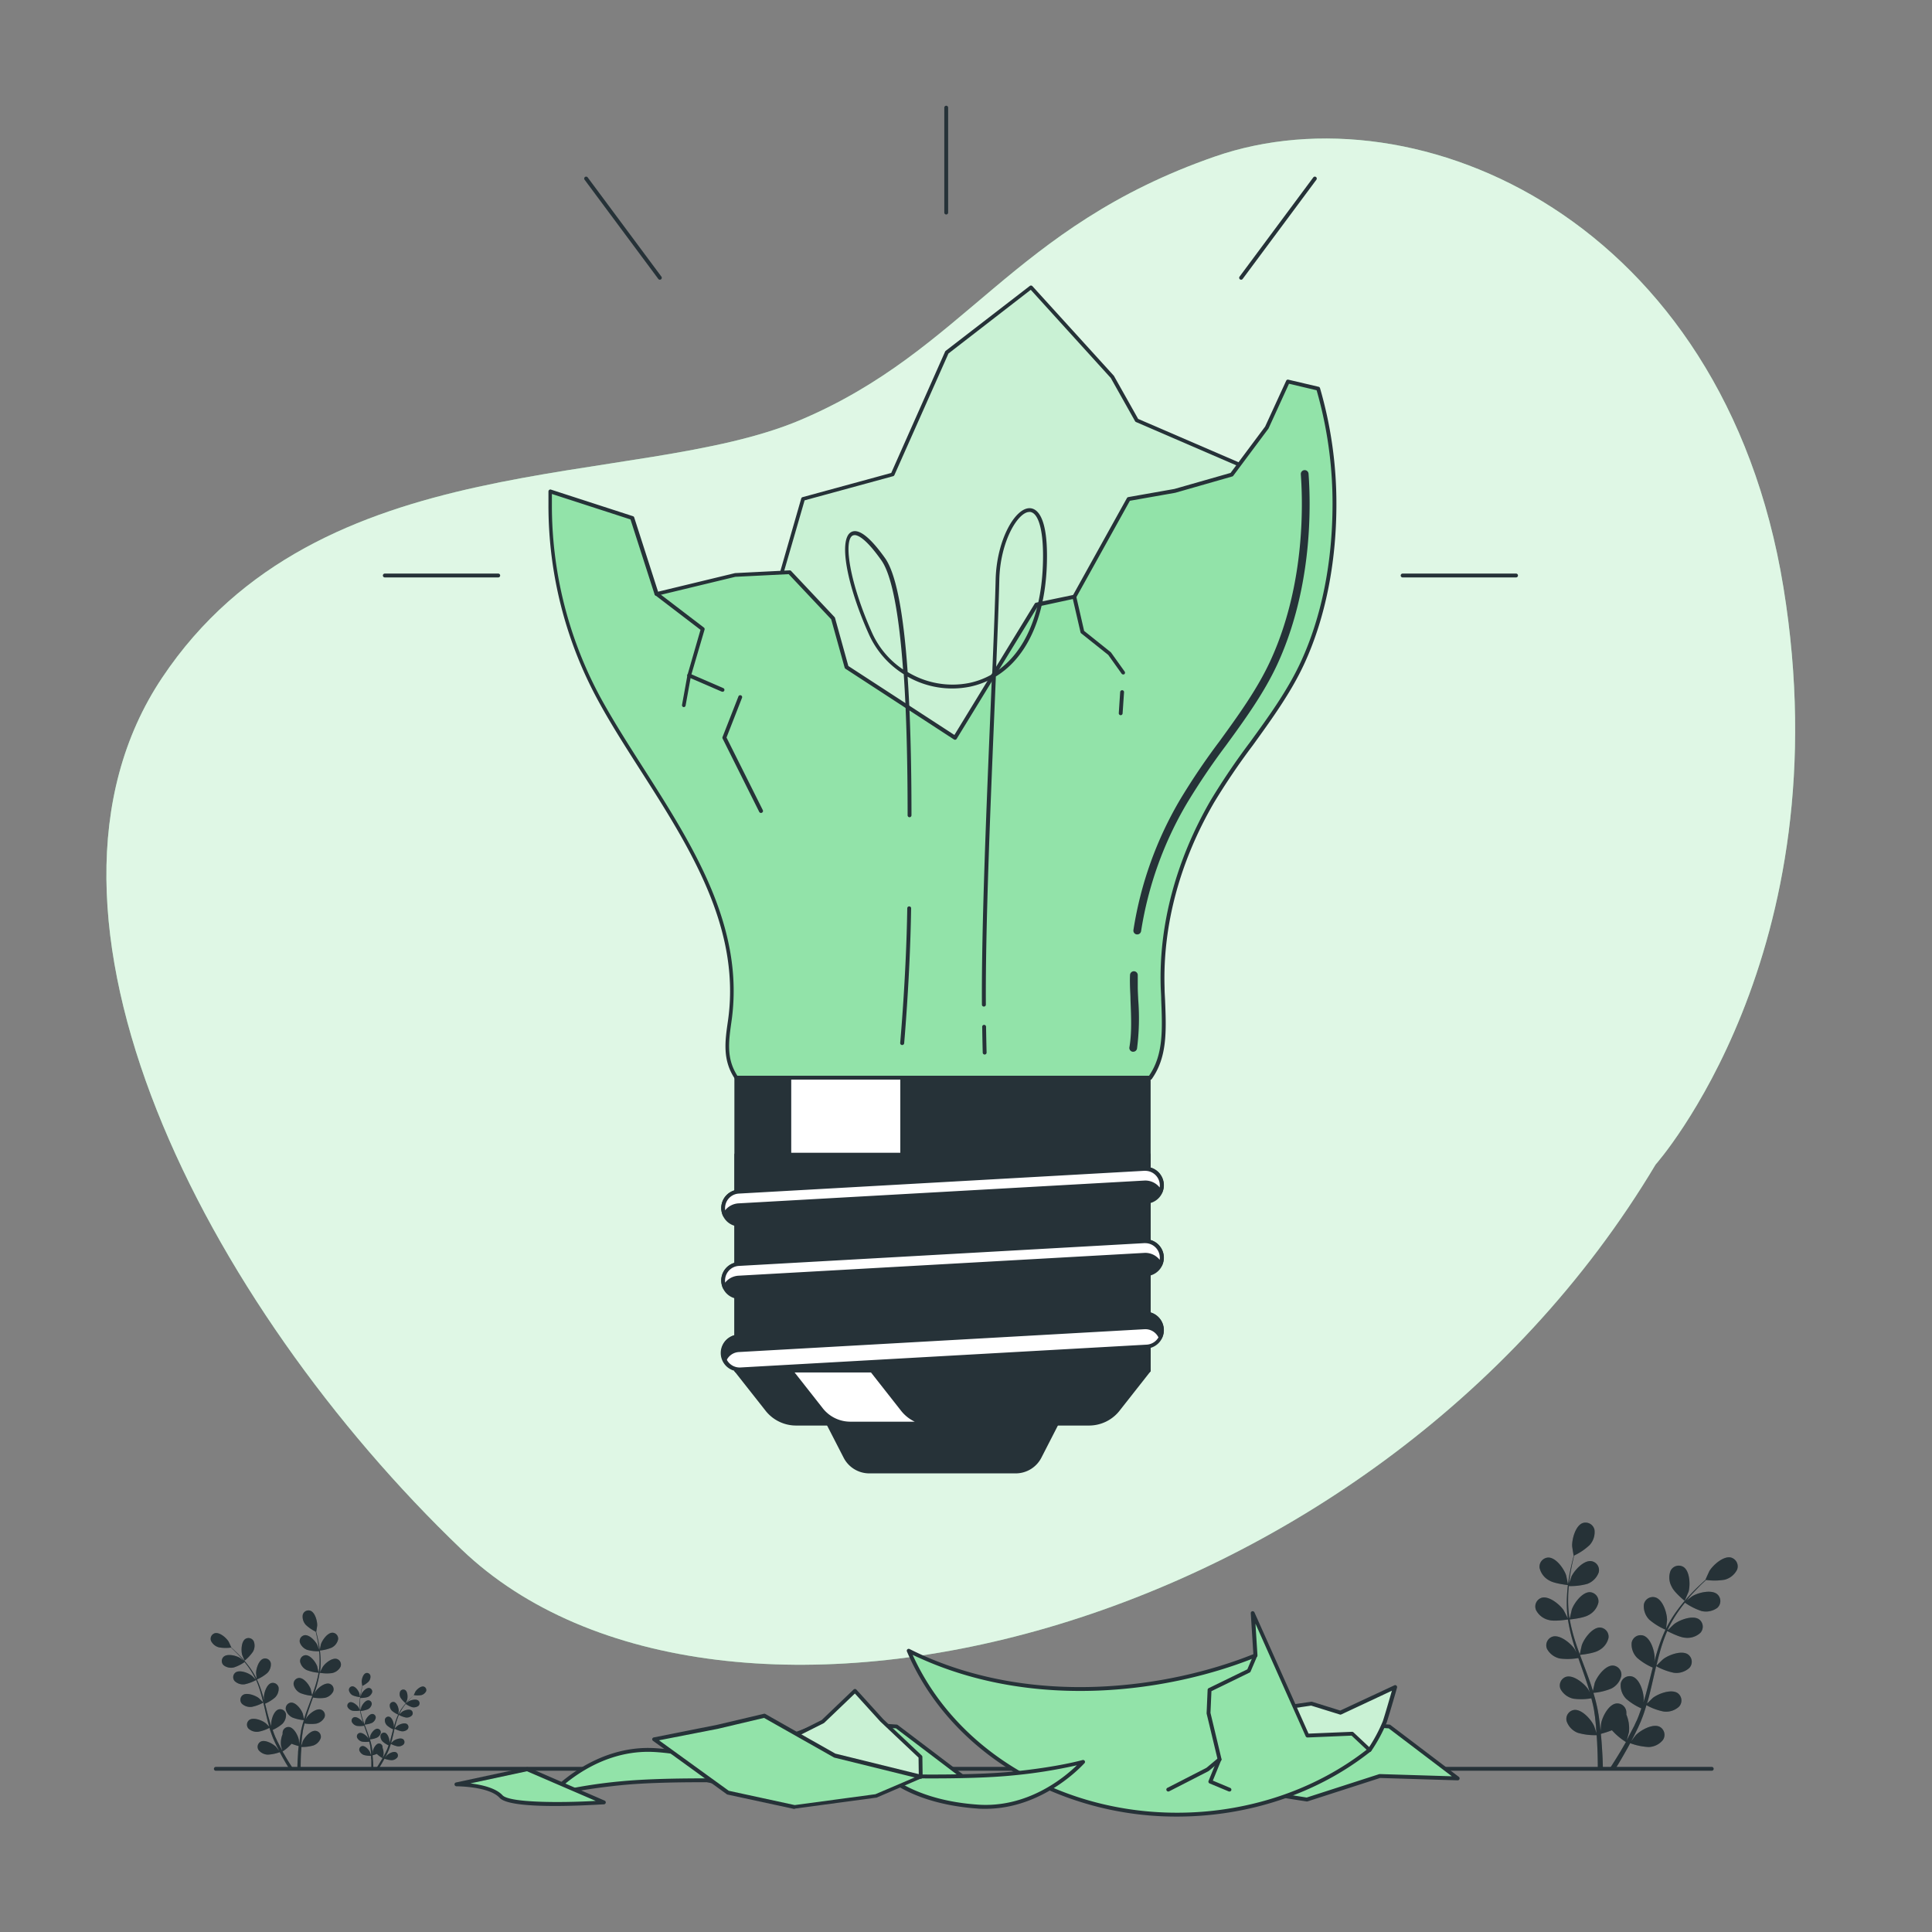 <svg xmlns="http://www.w3.org/2000/svg" viewBox="0 0 500 500"><rect x="0" y="0" width="500" height="500" fill="#808080" stroke="none"/><g id="freepik--background-simple--inject-162"><path d="M428.47,301.38S477,246.88,461.55,152,367,22.26,314.4,40.52s-64.37,50-107.29,68.19S82.7,114.39,41.94,175.42,53.21,337.57,119.46,401,354.82,424.68,428.47,301.38Z" style="fill:#92E3A9"></path><path d="M428.47,301.38S477,246.88,461.55,152,367,22.26,314.4,40.52s-64.37,50-107.29,68.19S82.7,114.39,41.94,175.42,53.21,337.57,119.46,401,354.82,424.68,428.47,301.38Z" style="fill:#fff;opacity:0.7"></path></g><g id="freepik--Lines--inject-162"><path d="M244.88,55.51a.5.5,0,0,1-.5-.5V27.86a.51.51,0,0,1,.5-.5.5.5,0,0,1,.5.5V55A.5.5,0,0,1,244.88,55.51Z" style="fill:#263238"></path><path d="M321.2,72.39a.5.5,0,0,1-.4-.8l19.08-25.68a.5.5,0,0,1,.8.6L321.6,72.19A.51.51,0,0,1,321.2,72.39Z" style="fill:#263238"></path><path d="M392.38,149.44H363a.5.5,0,0,1-.5-.5.5.5,0,0,1,.5-.5h29.35a.5.5,0,0,1,.5.5A.5.5,0,0,1,392.38,149.44Z" style="fill:#263238"></path><path d="M170.77,72.39a.51.51,0,0,1-.4-.2L151.29,46.51a.5.5,0,1,1,.8-.6l19.08,25.68a.5.5,0,0,1-.4.8Z" style="fill:#263238"></path><path d="M128.94,149.44H99.59a.5.5,0,0,1-.5-.5.5.5,0,0,1,.5-.5h29.35a.5.5,0,0,1,.5.5A.5.5,0,0,1,128.94,149.44Z" style="fill:#263238"></path></g><g id="freepik--Floor--inject-162"><path d="M443,458.27H55.86a.5.5,0,0,1,0-1H443a.5.5,0,0,1,0,1Z" style="fill:#263238"></path></g><g id="freepik--plants-2--inject-162"><path d="M436,414.31s.92-2.23,1-2.37c.47-1.72.36-5.32-1.31-6.4a2.35,2.35,0,0,0-3.36,1,4.9,4.9,0,0,0,.33,4.14C433.26,412.08,436,414.31,436,414.31Z" style="fill:#263238"></path><path d="M401,409.05c1.34.81,4.83,1.17,4.83,1.17s-.46-2.37-.51-2.51c-.55-1.69-2.62-4.63-4.62-4.62a2.37,2.37,0,0,0-2.25,2.7A4.92,4.92,0,0,0,401,409.05Z" style="fill:#263238"></path><path d="M400.87,419.26c1.44.41,4.65-.1,4.91-.14a43.23,43.23,0,0,0,1.21,5.44c.3,1,.64,2.08,1,3.12-.23-.45-.44-.85-.48-.9-1-1.49-3.76-3.78-5.68-3.23a2.36,2.36,0,0,0-1.46,3.19,5,5,0,0,0,3.33,2.48,16,16,0,0,0,4.77-.12c.14.39.27.79.41,1.19.67,1.9,1.35,3.79,1.95,5.67.22.66.4,1.32.59,2-.2-.4-.38-.73-.41-.78-1-1.49-3.76-3.77-5.68-3.23a2.36,2.36,0,0,0-1.46,3.19,5,5,0,0,0,3.33,2.48,15.37,15.37,0,0,0,4.64-.1c.17.68.35,1.36.49,2,.08.45.19.89.25,1.35s.13.92.2,1.37c.09.87.19,1.77.27,2.62,0,.59.09,1.16.13,1.72-.2-.66-.63-1.94-.68-2-.75-1.61-3.14-4.29-5.12-4.05a2.35,2.35,0,0,0-1.93,2.93,4.92,4.92,0,0,0,2.91,3,16,16,0,0,0,4.85.6c.07.95.13,1.86.16,2.73.12,2.38.14,4.43.14,6.06h1.31c0-1.65-.1-3.73-.27-6.13-.06-1-.15-2-.25-3a27.94,27.94,0,0,0,2.87-.93,17.12,17.12,0,0,0,3.62,3.05c-.47.82-.93,1.61-1.37,2.36-1.09,1.82-2.09,3.39-2.93,4.67H418c.73-1.17,1.55-2.54,2.42-4.08.47-.83,1-1.73,1.46-2.66a16.07,16.07,0,0,0,4.79,1,4.9,4.9,0,0,0,3.71-1.85,2.37,2.37,0,0,0-.88-3.4c-1.79-.87-4.93.9-6.16,2.18-.07.08-.77,1-1.19,1.57l.6-1.14c.4-.78.78-1.57,1.19-2.41l.56-1.26c.2-.42.35-.88.53-1.32.39-1,.74-2.11,1.06-3.2a15.37,15.37,0,0,0,4.45,1.64,4.92,4.92,0,0,0,4-1.27,2.35,2.35,0,0,0-.36-3.49c-1.64-1.13-5,.14-6.41,1.22-.09.07-1,1-1.52,1.46.19-.65.39-1.3.56-2,.49-1.93.93-3.9,1.38-5.86l.42-1.8a16.48,16.48,0,0,0,4.6,1.72,5,5,0,0,0,4-1.27,2.35,2.35,0,0,0-.36-3.49c-1.64-1.13-5,.13-6.41,1.22-.11.08-1.44,1.37-1.76,1.71.31-1.32.63-2.63,1-3.91a41.52,41.52,0,0,1,1.8-5.07c.12.06,3.1,1.64,4.63,1.73a4.92,4.92,0,0,0,3.95-1.27,2.36,2.36,0,0,0-.35-3.49c-1.64-1.13-5,.13-6.42,1.22-.09.07-1.1,1-1.57,1.53l-.1-.07a30.78,30.78,0,0,1,2.71-4.69c.56-.82,1.15-1.58,1.73-2.3a16.36,16.36,0,0,0,4.31,2.17,5,5,0,0,0,4.07-.83,2.36,2.36,0,0,0,0-3.51c-1.5-1.31-5-.42-6.51.51-.08.05-.87.65-1.43,1.1.27-.32.54-.66.8-1,1-1.14,2-2.13,2.83-3,.5-.49,1-.92,1.4-1.32a15.87,15.87,0,0,0,4.8-.06,5,5,0,0,0,3.23-2.61,2.37,2.37,0,0,0-1.59-3.13c-1.94-.47-4.62,1.93-5.55,3.45-.08.13-1.09,2.33-1.05,2.34h0c-.43.38-.88.78-1.37,1.24-.89.84-1.89,1.81-2.9,2.93a41.56,41.56,0,0,0-3.1,3.78,30.63,30.63,0,0,0-2.84,4.68l0,.06c.09-.58.27-2.2.27-2.33,0-1.78-1.06-5.22-3-5.83a2.36,2.36,0,0,0-3,1.86,4.94,4.94,0,0,0,1.41,3.9,16.33,16.33,0,0,0,4.18,2.59,41,41,0,0,0-2,5.21c-.32,1-.62,2.09-.9,3.14.06-.5.1-.95.1-1,0-1.78-1-5.22-2.95-5.83a2.36,2.36,0,0,0-3,1.86,4.94,4.94,0,0,0,1.41,3.9,15.46,15.46,0,0,0,4.05,2.53c-.11.41-.22.82-.32,1.22-.49,2-1,3.91-1.5,5.81-.19.67-.4,1.32-.6,2,.05-.45.08-.82.08-.88,0-1.78-1-5.22-2.95-5.83a2.36,2.36,0,0,0-3,1.86,5,5,0,0,0,1.41,3.9,15.28,15.28,0,0,0,3.93,2.48c-.24.66-.47,1.32-.72,2-.18.42-.33.85-.54,1.27s-.39.83-.58,1.25c-.41.77-.82,1.58-1.23,2.33L421,450.4c.19-.67.54-2,.56-2.09a9.13,9.13,0,0,0-.66-4.58,3,3,0,0,0,0-.52,2.36,2.36,0,0,0-2.61-2.35c-2,.26-3.62,3.46-3.93,5.21,0,.11-.1,1.25-.14,2,0-.42-.07-.84-.12-1.28-.1-.87-.21-1.74-.34-2.67-.07-.45-.15-.9-.23-1.36s-.19-.93-.29-1.39c-.24-1.09-.54-2.17-.87-3.26A15.51,15.51,0,0,0,417,437a4.92,4.92,0,0,0,2.59-3.24,2.35,2.35,0,0,0-2.22-2.72c-2,0-4.1,2.88-4.68,4.56,0,.1-.31,1.36-.45,2-.2-.65-.4-1.3-.63-1.95-.65-1.88-1.37-3.77-2.08-5.65-.22-.58-.42-1.16-.64-1.73.27,0,3.5-.36,4.79-1.11a4.9,4.9,0,0,0,2.59-3.24,2.36,2.36,0,0,0-2.22-2.72c-2,0-4.1,2.88-4.67,4.56-.05.13-.45,1.94-.53,2.4-.46-1.27-.92-2.54-1.31-3.81a41.24,41.24,0,0,1-1.29-5.24c.12,0,3.49-.33,4.81-1.1a4.94,4.94,0,0,0,2.6-3.24,2.37,2.37,0,0,0-2.22-2.72c-2,0-4.11,2.88-4.68,4.56,0,.11-.35,1.49-.48,2.14h-.11a30.51,30.51,0,0,1-.33-5.41c0-1,.09-1.95.17-2.87a16.07,16.07,0,0,0,4.8-.57,5,5,0,0,0,2.93-2.94,2.35,2.35,0,0,0-1.91-2.94c-2-.26-4.39,2.4-5.15,4,0,.09-.36,1-.58,1.71,0-.41.08-.84.14-1.24.19-1.5.46-2.85.71-4.05.15-.68.29-1.3.44-1.87a15.64,15.64,0,0,0,4-2.71,4.94,4.94,0,0,0,1.26-3.95,2.37,2.37,0,0,0-3.06-1.74c-1.87.69-2.78,4.16-2.72,5.94,0,.16.38,2.55.41,2.53l0,0c-.15.55-.3,1.14-.46,1.79-.27,1.19-.57,2.55-.8,4a40.85,40.85,0,0,0-.5,4.86,30.87,30.87,0,0,0,.21,5.47s0,0,0,.06c-.25-.53-1-2-1.06-2.09-1-1.48-3.76-3.77-5.68-3.23a2.36,2.36,0,0,0-1.46,3.19A4.93,4.93,0,0,0,400.87,419.26Z" style="fill:#263238"></path><path d="M401,409.05c1.34.81,4.83,1.17,4.83,1.17s-.46-2.37-.51-2.51c-.55-1.69-2.62-4.63-4.62-4.62a2.37,2.37,0,0,0-2.25,2.7A4.92,4.92,0,0,0,401,409.05Z" style="fill:#263238;opacity:0.3"></path><path d="M436,414.31s.92-2.23,1-2.37c.47-1.72.36-5.32-1.31-6.4a2.35,2.35,0,0,0-3.36,1,4.9,4.9,0,0,0,.33,4.14C433.26,412.08,436,414.31,436,414.31Z" style="fill:#263238;opacity:0.3"></path><path d="M400.87,419.26c1.44.41,4.65-.1,4.91-.14a43.23,43.23,0,0,0,1.21,5.44c.3,1,.64,2.08,1,3.12-.23-.45-.44-.85-.48-.9-1-1.49-3.76-3.78-5.68-3.23a2.36,2.36,0,0,0-1.46,3.19,5,5,0,0,0,3.33,2.48,16,16,0,0,0,4.77-.12c.14.39.27.79.41,1.19.67,1.9,1.35,3.79,1.95,5.67.22.66.4,1.32.59,2-.2-.4-.38-.73-.41-.78-1-1.49-3.76-3.77-5.68-3.23a2.36,2.36,0,0,0-1.46,3.19,5,5,0,0,0,3.33,2.48,15.37,15.37,0,0,0,4.64-.1c.17.68.35,1.36.49,2,.08.45.19.89.25,1.35s.13.92.2,1.37c.09.87.19,1.77.27,2.62,0,.59.09,1.16.13,1.72-.2-.66-.63-1.94-.68-2-.75-1.61-3.14-4.29-5.12-4.05a2.35,2.35,0,0,0-1.93,2.93,4.92,4.92,0,0,0,2.91,3,16,16,0,0,0,4.85.6c.07.95.13,1.86.16,2.73.12,2.38.14,4.43.14,6.06h1.31c0-1.65-.1-3.73-.27-6.13-.06-1-.15-2-.25-3a27.94,27.94,0,0,0,2.87-.93,17.12,17.12,0,0,0,3.62,3.05c-.47.82-.93,1.61-1.37,2.36-1.09,1.82-2.09,3.39-2.93,4.67H418c.73-1.17,1.55-2.54,2.42-4.08.47-.83,1-1.73,1.46-2.66a16.07,16.07,0,0,0,4.79,1,4.9,4.9,0,0,0,3.71-1.85,2.37,2.37,0,0,0-.88-3.4c-1.79-.87-4.93.9-6.16,2.18-.07.08-.77,1-1.19,1.57l.6-1.14c.4-.78.78-1.57,1.19-2.41l.56-1.26c.2-.42.35-.88.53-1.32.39-1,.74-2.11,1.06-3.2a15.37,15.37,0,0,0,4.45,1.64,4.92,4.92,0,0,0,4-1.27,2.35,2.35,0,0,0-.36-3.49c-1.64-1.13-5,.14-6.41,1.22-.09.07-1,1-1.52,1.46.19-.65.39-1.3.56-2,.49-1.93.93-3.9,1.38-5.86l.42-1.8a16.48,16.48,0,0,0,4.6,1.72,5,5,0,0,0,4-1.27,2.35,2.35,0,0,0-.36-3.49c-1.64-1.13-5,.13-6.41,1.22-.11.08-1.44,1.37-1.76,1.71.31-1.32.63-2.63,1-3.91a41.52,41.52,0,0,1,1.8-5.07c.12.06,3.1,1.64,4.63,1.73a4.92,4.92,0,0,0,3.95-1.27,2.36,2.36,0,0,0-.35-3.49c-1.64-1.13-5,.13-6.42,1.22-.09.07-1.1,1-1.57,1.53l-.1-.07a30.78,30.78,0,0,1,2.71-4.69c.56-.82,1.15-1.58,1.73-2.3a16.36,16.36,0,0,0,4.31,2.17,5,5,0,0,0,4.07-.83,2.36,2.36,0,0,0,0-3.51c-1.5-1.31-5-.42-6.51.51-.08.05-.87.65-1.43,1.1.27-.32.54-.66.8-1,1-1.14,2-2.13,2.83-3,.5-.49,1-.92,1.4-1.32a15.87,15.87,0,0,0,4.8-.06,5,5,0,0,0,3.23-2.61,2.37,2.37,0,0,0-1.59-3.13c-1.94-.47-4.62,1.93-5.55,3.45-.08.13-1.09,2.33-1.05,2.34h0c-.43.38-.88.78-1.37,1.24-.89.84-1.89,1.81-2.9,2.93a41.56,41.56,0,0,0-3.1,3.78,30.63,30.63,0,0,0-2.84,4.68l0,.06c.09-.58.27-2.2.27-2.33,0-1.78-1.06-5.22-3-5.83a2.36,2.36,0,0,0-3,1.86,4.94,4.94,0,0,0,1.41,3.9,16.33,16.33,0,0,0,4.18,2.59,41,41,0,0,0-2,5.21c-.32,1-.62,2.09-.9,3.14.06-.5.1-.95.1-1,0-1.78-1-5.22-2.95-5.83a2.36,2.36,0,0,0-3,1.86,4.94,4.94,0,0,0,1.41,3.9,15.46,15.46,0,0,0,4.05,2.53c-.11.41-.22.82-.32,1.22-.49,2-1,3.91-1.5,5.81-.19.67-.4,1.32-.6,2,.05-.45.08-.82.08-.88,0-1.78-1-5.22-2.95-5.83a2.36,2.36,0,0,0-3,1.86,5,5,0,0,0,1.41,3.9,15.28,15.28,0,0,0,3.93,2.48c-.24.66-.47,1.32-.72,2-.18.42-.33.85-.54,1.27s-.39.83-.58,1.25c-.41.77-.82,1.58-1.23,2.33L421,450.4c.19-.67.54-2,.56-2.09a9.13,9.13,0,0,0-.66-4.58,3,3,0,0,0,0-.52,2.36,2.36,0,0,0-2.61-2.35c-2,.26-3.62,3.46-3.93,5.21,0,.11-.1,1.25-.14,2,0-.42-.07-.84-.12-1.28-.1-.87-.21-1.74-.34-2.67-.07-.45-.15-.9-.23-1.36s-.19-.93-.29-1.39c-.24-1.09-.54-2.17-.87-3.26A15.51,15.51,0,0,0,417,437a4.92,4.92,0,0,0,2.59-3.24,2.35,2.35,0,0,0-2.22-2.72c-2,0-4.1,2.88-4.68,4.56,0,.1-.31,1.36-.45,2-.2-.65-.4-1.3-.63-1.95-.65-1.88-1.37-3.77-2.08-5.65-.22-.58-.42-1.16-.64-1.73.27,0,3.5-.36,4.79-1.11a4.9,4.9,0,0,0,2.59-3.24,2.36,2.36,0,0,0-2.22-2.72c-2,0-4.1,2.88-4.67,4.56-.05.13-.45,1.94-.53,2.4-.46-1.27-.92-2.54-1.31-3.81a41.24,41.24,0,0,1-1.29-5.24c.12,0,3.49-.33,4.81-1.1a4.94,4.94,0,0,0,2.6-3.24,2.37,2.37,0,0,0-2.22-2.72c-2,0-4.11,2.88-4.68,4.56,0,.11-.35,1.49-.48,2.14h-.11a30.51,30.51,0,0,1-.33-5.41c0-1,.09-1.95.17-2.87a16.07,16.07,0,0,0,4.8-.57,5,5,0,0,0,2.93-2.94,2.35,2.35,0,0,0-1.91-2.94c-2-.26-4.39,2.4-5.15,4,0,.09-.36,1-.58,1.71,0-.41.08-.84.14-1.24.19-1.5.46-2.85.71-4.05.15-.68.29-1.3.44-1.87a15.64,15.64,0,0,0,4-2.71,4.94,4.94,0,0,0,1.26-3.95,2.37,2.37,0,0,0-3.06-1.74c-1.87.69-2.78,4.16-2.72,5.94,0,.16.38,2.55.41,2.53l0,0c-.15.55-.3,1.14-.46,1.79-.27,1.19-.57,2.55-.8,4a40.85,40.85,0,0,0-.5,4.86,30.87,30.87,0,0,0,.21,5.47s0,0,0,.06c-.25-.53-1-2-1.06-2.09-1-1.48-3.76-3.77-5.68-3.23a2.36,2.36,0,0,0-1.46,3.19A4.93,4.93,0,0,0,400.87,419.26Z" style="fill:#263238;opacity:0.3"></path></g><g id="freepik--plants-1--inject-162"><path d="M63.29,429.79s-.59-1.43-.62-1.52c-.3-1.11-.23-3.42.84-4.12a1.52,1.52,0,0,1,2.17.64,3.15,3.15,0,0,1-.21,2.66A10.9,10.9,0,0,1,63.29,429.79Z" style="fill:#263238"></path><path d="M85.83,426.41a10.68,10.68,0,0,1-3.1.75s.29-1.52.32-1.62c.36-1.08,1.69-3,3-3a1.53,1.53,0,0,1,1.45,1.74A3.17,3.17,0,0,1,85.83,426.41Z" style="fill:#263238"></path><path d="M85.89,433a10.4,10.4,0,0,1-3.16-.09,29.74,29.74,0,0,1-.78,3.5c-.2.67-.41,1.34-.64,2,.15-.29.28-.55.31-.58.63-1,2.42-2.43,3.65-2.08a1.51,1.51,0,0,1,.94,2.05,3.14,3.14,0,0,1-2.14,1.6,10.14,10.14,0,0,1-3.07-.08l-.27.77c-.43,1.22-.86,2.44-1.25,3.65-.14.43-.26.85-.38,1.28a5.17,5.17,0,0,1,.27-.51c.63-.95,2.41-2.43,3.65-2.08a1.52,1.52,0,0,1,.94,2.06,3.18,3.18,0,0,1-2.14,1.59,9.81,9.81,0,0,1-3-.06c-.11.44-.22.87-.31,1.3s-.13.58-.16.88-.09.59-.13.88c-.06.56-.13,1.13-.17,1.68q-.06.57-.09,1.11c.13-.42.41-1.25.44-1.32.48-1,2-2.76,3.29-2.61A1.53,1.53,0,0,1,83,449.82a3.15,3.15,0,0,1-1.88,1.9,10.07,10.07,0,0,1-3.12.39c0,.61-.08,1.2-.11,1.76-.07,1.53-.08,2.85-.08,3.9h-.85c0-1.06.07-2.4.17-3.94,0-.62.1-1.28.17-1.95a17,17,0,0,1-1.85-.6,10.78,10.78,0,0,1-2.33,2c.3.53.6,1,.88,1.52.7,1.18,1.35,2.19,1.89,3h-1c-.46-.75-1-1.63-1.55-2.62-.31-.54-.63-1.12-.94-1.72a10.56,10.56,0,0,1-3.08.64,3.19,3.19,0,0,1-2.4-1.19,1.53,1.53,0,0,1,.57-2.19c1.15-.56,3.17.58,4,1.4,0,.05.5.64.77,1l-.38-.73c-.26-.5-.51-1-.77-1.55l-.36-.81c-.13-.27-.23-.57-.34-.86-.25-.66-.48-1.35-.69-2a9.75,9.75,0,0,1-2.86,1,3.18,3.18,0,0,1-2.55-.81,1.52,1.52,0,0,1,.23-2.25c1.06-.73,3.22.09,4.13.79.06,0,.65.61,1,.94-.13-.43-.25-.85-.36-1.28-.32-1.24-.6-2.51-.89-3.77l-.27-1.16a10.18,10.18,0,0,1-3,1.11,3.17,3.17,0,0,1-2.54-.81,1.52,1.52,0,0,1,.23-2.25c1-.73,3.22.08,4.13.78.07.06.92.88,1.13,1.1-.2-.84-.41-1.69-.65-2.51a27.41,27.41,0,0,0-1.16-3.27,10.81,10.81,0,0,1-3,1.12,3.16,3.16,0,0,1-2.54-.82,1.52,1.52,0,0,1,.22-2.25c1.06-.73,3.23.09,4.13.79.06,0,.72.67,1,1l.06,0a20.39,20.39,0,0,0-1.74-3c-.37-.53-.74-1-1.12-1.48a10.44,10.44,0,0,1-2.77,1.39,3.19,3.19,0,0,1-2.62-.53,1.51,1.51,0,0,1,0-2.26c1-.84,3.21-.27,4.19.33.05,0,.56.42.92.71-.17-.21-.35-.43-.52-.62-.63-.74-1.26-1.37-1.82-1.92-.32-.32-.62-.59-.9-.85a10.12,10.12,0,0,1-3.09-.05,3.15,3.15,0,0,1-2.07-1.67,1.51,1.51,0,0,1,1-2c1.25-.3,3,1.24,3.57,2.22.05.09.7,1.5.68,1.51h0c.28.24.57.5.88.8.57.54,1.21,1.16,1.87,1.88a31.17,31.17,0,0,1,2,2.44,20,20,0,0,1,1.82,3l0,0c-.05-.38-.17-1.42-.17-1.5,0-1.15.68-3.36,1.9-3.75a1.51,1.51,0,0,1,1.92,1.19,3.15,3.15,0,0,1-.91,2.51,10.41,10.41,0,0,1-2.69,1.67,25.78,25.78,0,0,1,1.28,3.35c.21.67.4,1.35.58,2,0-.33-.06-.61-.06-.66,0-1.14.68-3.36,1.9-3.75a1.53,1.53,0,0,1,1.92,1.2,3.21,3.21,0,0,1-.91,2.51,10,10,0,0,1-2.61,1.63l.21.79c.31,1.25.62,2.51,1,3.73.12.44.26.86.39,1.28,0-.29,0-.53,0-.57,0-1.15.67-3.36,1.9-3.75a1.53,1.53,0,0,1,1.92,1.19,3.22,3.22,0,0,1-.91,2.52,9.93,9.93,0,0,1-2.53,1.59c.15.43.3.86.46,1.26s.21.55.35.82.25.54.37.8c.26.51.53,1,.79,1.51l.54,1c-.12-.43-.35-1.27-.36-1.34a5.88,5.88,0,0,1,.42-2.95,1.22,1.22,0,0,1,0-.33,1.52,1.52,0,0,1,1.68-1.52c1.27.17,2.32,2.23,2.53,3.36,0,.07.06.8.08,1.27,0-.28,0-.54.09-.83.06-.56.13-1.12.21-1.72l.15-.87c0-.29.12-.6.18-.9.16-.7.36-1.39.57-2.09a10.37,10.37,0,0,1-3-.7,3.21,3.21,0,0,1-1.67-2.09,1.53,1.53,0,0,1,1.43-1.75c1.29,0,2.64,1.85,3,2.94,0,.07.2.87.29,1.32.13-.42.26-.84.4-1.26.42-1.21.88-2.42,1.34-3.64.14-.37.28-.74.41-1.11a10.81,10.81,0,0,1-3.08-.71A3.18,3.18,0,0,1,76,436a1.52,1.52,0,0,1,1.43-1.75c1.28,0,2.64,1.85,3,2.94,0,.08.29,1.24.34,1.54.3-.82.59-1.63.84-2.45a26.76,26.76,0,0,0,.84-3.37,10.91,10.91,0,0,1-3.1-.71,3.16,3.16,0,0,1-1.67-2.09,1.51,1.51,0,0,1,1.43-1.75c1.28,0,2.64,1.85,3,2.94,0,.07.22.95.3,1.38h.08a20,20,0,0,0,.21-3.49c0-.64-.06-1.25-.12-1.85a10,10,0,0,1-3.08-.36,3.21,3.21,0,0,1-1.89-1.89,1.52,1.52,0,0,1,1.23-1.9c1.27-.17,2.83,1.55,3.31,2.59,0,0,.24.66.38,1.1,0-.27,0-.55-.09-.8-.12-1-.3-1.84-.46-2.61-.09-.44-.19-.84-.28-1.2a10.22,10.22,0,0,1-2.55-1.75,3.17,3.17,0,0,1-.81-2.54,1.52,1.52,0,0,1,2-1.12c1.2.44,1.79,2.68,1.75,3.82,0,.1-.24,1.64-.26,1.63h0c.1.35.2.73.29,1.15.18.77.38,1.64.52,2.6a28.85,28.85,0,0,1,.33,3.14,20,20,0,0,1-.14,3.51s0,0,0,.05c.16-.34.64-1.28.69-1.35.63-1,2.42-2.43,3.65-2.08a1.52,1.52,0,0,1,.94,2.06A3.18,3.18,0,0,1,85.89,433Z" style="fill:#263238"></path><path d="M85.83,426.41a10.68,10.68,0,0,1-3.1.75s.29-1.52.32-1.62c.36-1.08,1.69-3,3-3a1.53,1.53,0,0,1,1.45,1.74A3.17,3.17,0,0,1,85.83,426.41Z" style="fill:#263238;opacity:0.3"></path><path d="M63.29,429.79s-.59-1.43-.62-1.52c-.3-1.11-.23-3.42.84-4.12a1.52,1.52,0,0,1,2.17.64,3.15,3.15,0,0,1-.21,2.66A10.9,10.9,0,0,1,63.29,429.79Z" style="fill:#263238;opacity:0.3"></path><path d="M85.89,433a10.4,10.4,0,0,1-3.16-.09,29.74,29.74,0,0,1-.78,3.5c-.2.67-.41,1.34-.64,2,.15-.29.28-.55.31-.58.63-1,2.42-2.43,3.65-2.08a1.51,1.51,0,0,1,.94,2.05,3.14,3.14,0,0,1-2.14,1.6,10.14,10.14,0,0,1-3.07-.08l-.27.77c-.43,1.22-.86,2.44-1.25,3.65-.14.43-.26.85-.38,1.28a5.17,5.17,0,0,1,.27-.51c.63-.95,2.41-2.43,3.65-2.08a1.52,1.52,0,0,1,.94,2.06,3.18,3.18,0,0,1-2.14,1.59,9.81,9.81,0,0,1-3-.06c-.11.44-.22.87-.31,1.3s-.13.58-.16.88-.09.59-.13.88c-.06.56-.13,1.13-.17,1.68q-.06.57-.09,1.11c.13-.42.41-1.25.44-1.32.48-1,2-2.76,3.29-2.61A1.53,1.53,0,0,1,83,449.82a3.15,3.15,0,0,1-1.88,1.9,10.07,10.07,0,0,1-3.12.39c0,.61-.08,1.2-.11,1.76-.07,1.53-.08,2.85-.08,3.9h-.85c0-1.06.07-2.4.17-3.94,0-.62.1-1.28.17-1.95a17,17,0,0,1-1.85-.6,10.78,10.78,0,0,1-2.33,2c.3.53.6,1,.88,1.52.7,1.18,1.35,2.19,1.89,3h-1c-.46-.75-1-1.63-1.55-2.62-.31-.54-.63-1.12-.94-1.72a10.56,10.56,0,0,1-3.08.64,3.19,3.19,0,0,1-2.4-1.19,1.53,1.53,0,0,1,.57-2.19c1.15-.56,3.17.58,4,1.4,0,.05.5.64.77,1l-.38-.73c-.26-.5-.51-1-.77-1.55l-.36-.81c-.13-.27-.23-.57-.34-.86-.25-.66-.48-1.35-.69-2a9.75,9.75,0,0,1-2.86,1,3.18,3.18,0,0,1-2.55-.81,1.52,1.52,0,0,1,.23-2.25c1.06-.73,3.22.09,4.13.79.06,0,.65.61,1,.94-.13-.43-.25-.85-.36-1.28-.32-1.24-.6-2.51-.89-3.77l-.27-1.16a10.18,10.18,0,0,1-3,1.11,3.17,3.17,0,0,1-2.54-.81,1.52,1.52,0,0,1,.23-2.25c1-.73,3.22.08,4.13.78.07.06.92.88,1.13,1.1-.2-.84-.41-1.69-.65-2.51a27.41,27.41,0,0,0-1.16-3.27,10.81,10.81,0,0,1-3,1.12,3.16,3.16,0,0,1-2.54-.82,1.52,1.52,0,0,1,.22-2.25c1.06-.73,3.23.09,4.13.79.06,0,.72.67,1,1l.06,0a20.39,20.39,0,0,0-1.74-3c-.37-.53-.74-1-1.12-1.48a10.44,10.44,0,0,1-2.77,1.39,3.19,3.19,0,0,1-2.62-.53,1.51,1.51,0,0,1,0-2.26c1-.84,3.21-.27,4.19.33.05,0,.56.42.92.71-.17-.21-.35-.43-.52-.62-.63-.74-1.26-1.37-1.82-1.92-.32-.32-.62-.59-.9-.85a10.12,10.12,0,0,1-3.09-.05,3.15,3.15,0,0,1-2.07-1.67,1.51,1.51,0,0,1,1-2c1.25-.3,3,1.24,3.57,2.22.05.09.7,1.5.68,1.51h0c.28.24.57.5.88.8.57.54,1.21,1.16,1.87,1.88a31.17,31.17,0,0,1,2,2.44,20,20,0,0,1,1.82,3l0,0c-.05-.38-.17-1.42-.17-1.5,0-1.15.68-3.36,1.9-3.75a1.51,1.51,0,0,1,1.92,1.19,3.15,3.15,0,0,1-.91,2.51,10.41,10.41,0,0,1-2.69,1.67,25.78,25.78,0,0,1,1.28,3.35c.21.67.4,1.35.58,2,0-.33-.06-.61-.06-.66,0-1.14.68-3.36,1.9-3.75a1.53,1.53,0,0,1,1.92,1.2,3.21,3.21,0,0,1-.91,2.51,10,10,0,0,1-2.61,1.63l.21.79c.31,1.25.62,2.51,1,3.73.12.44.26.86.39,1.28,0-.29,0-.53,0-.57,0-1.15.67-3.36,1.9-3.75a1.53,1.53,0,0,1,1.92,1.19,3.22,3.22,0,0,1-.91,2.52,9.93,9.93,0,0,1-2.53,1.59c.15.43.3.86.46,1.26s.21.55.35.82.25.54.37.8c.26.51.53,1,.79,1.51l.54,1c-.12-.43-.35-1.27-.36-1.34a5.88,5.88,0,0,1,.42-2.95,1.22,1.22,0,0,1,0-.33,1.52,1.52,0,0,1,1.68-1.52c1.27.17,2.32,2.23,2.53,3.36,0,.07.06.8.08,1.27,0-.28,0-.54.09-.83.06-.56.13-1.12.21-1.72l.15-.87c0-.29.12-.6.18-.9.16-.7.36-1.39.57-2.09a10.37,10.37,0,0,1-3-.7,3.21,3.21,0,0,1-1.67-2.09,1.53,1.53,0,0,1,1.43-1.75c1.29,0,2.64,1.85,3,2.94,0,.07.2.87.29,1.32.13-.42.26-.84.4-1.26.42-1.21.88-2.42,1.34-3.64.14-.37.28-.74.41-1.11a10.81,10.81,0,0,1-3.08-.71A3.18,3.18,0,0,1,76,436a1.52,1.52,0,0,1,1.43-1.75c1.28,0,2.64,1.85,3,2.94,0,.08.29,1.24.34,1.54.3-.82.59-1.63.84-2.45a26.76,26.76,0,0,0,.84-3.37,10.91,10.91,0,0,1-3.1-.71,3.16,3.16,0,0,1-1.67-2.09,1.51,1.51,0,0,1,1.43-1.75c1.28,0,2.64,1.85,3,2.94,0,.07.22.95.3,1.38h.08a20,20,0,0,0,.21-3.49c0-.64-.06-1.25-.12-1.85a10,10,0,0,1-3.08-.36,3.21,3.21,0,0,1-1.89-1.89,1.52,1.52,0,0,1,1.23-1.9c1.27-.17,2.83,1.55,3.31,2.59,0,0,.24.66.38,1.1,0-.27,0-.55-.09-.8-.12-1-.3-1.84-.46-2.61-.09-.44-.19-.84-.28-1.2a10.22,10.22,0,0,1-2.55-1.75,3.17,3.17,0,0,1-.81-2.54,1.52,1.52,0,0,1,2-1.12c1.2.44,1.79,2.68,1.75,3.82,0,.1-.24,1.64-.26,1.63h0c.1.35.2.73.29,1.15.18.77.38,1.64.52,2.6a28.85,28.85,0,0,1,.33,3.14,20,20,0,0,1-.14,3.51s0,0,0,.05c.16-.34.64-1.28.69-1.35.63-1,2.42-2.43,3.65-2.08a1.52,1.52,0,0,1,.94,2.06A3.18,3.18,0,0,1,85.89,433Z" style="fill:#263238;opacity:0.3"></path><path d="M105,440.81s.36-.87.37-.92c.19-.67.14-2.08-.51-2.5a.91.91,0,0,0-1.31.39,1.9,1.9,0,0,0,.13,1.61A6.5,6.5,0,0,0,105,440.81Z" style="fill:#263238"></path><path d="M91.3,438.76a6.84,6.84,0,0,0,1.89.46s-.18-.93-.2-1c-.22-.66-1-1.81-1.8-1.8a.92.92,0,0,0-.88,1.05A1.92,1.92,0,0,0,91.3,438.76Z" style="fill:#263238"></path><path d="M91.27,442.74a6.24,6.24,0,0,0,1.92-.05,16.48,16.48,0,0,0,.47,2.12c.12.41.25.81.38,1.22l-.18-.35c-.38-.58-1.47-1.47-2.22-1.26a.92.92,0,0,0-.57,1.24,1.93,1.93,0,0,0,1.3,1,6.27,6.27,0,0,0,1.87-.05c.05.16.1.31.16.47.26.74.52,1.48.76,2.21.08.26.15.52.23.77a3,3,0,0,0-.17-.3c-.38-.58-1.46-1.47-2.21-1.26a.91.91,0,0,0-.57,1.24,1.93,1.93,0,0,0,1.3,1,6,6,0,0,0,1.81,0c.07.27.13.53.19.79s.07.35.1.53,0,.36.07.53c0,.34.08.69.11,1s0,.45,0,.67c-.08-.26-.25-.76-.26-.8-.3-.63-1.23-1.68-2-1.58a.93.93,0,0,0-.76,1.14,2,2,0,0,0,1.14,1.16,6.46,6.46,0,0,0,1.89.23c0,.37,0,.73.07,1.07,0,.92,0,1.73,0,2.36h.51c0-.64,0-1.45-.1-2.39,0-.37-.06-.77-.1-1.18.09,0,.63-.17,1.12-.36A6.75,6.75,0,0,0,99,455c-.18.32-.36.63-.54.92-.42.71-.81,1.32-1.14,1.82H98c.28-.46.6-1,.94-1.59.19-.33.38-.68.57-1a6.43,6.43,0,0,0,1.87.39,2,2,0,0,0,1.45-.72.93.93,0,0,0-.34-1.33c-.7-.34-1.93.35-2.41.85,0,0-.3.38-.46.61l.23-.44.47-.94c.07-.17.14-.33.22-.5s.13-.34.2-.51c.15-.41.29-.82.42-1.25a5.86,5.86,0,0,0,1.73.64,1.93,1.93,0,0,0,1.55-.49.94.94,0,0,0-.14-1.37c-.64-.44-2,.06-2.51.48l-.59.57c.08-.26.15-.51.22-.77.19-.75.37-1.52.54-2.29,0-.23.11-.46.17-.7a6.23,6.23,0,0,0,1.79.67,1.9,1.9,0,0,0,1.54-.49.93.93,0,0,0-.13-1.37c-.65-.44-2,.06-2.51.48,0,0-.56.53-.68.67.12-.51.24-1,.39-1.53a17.8,17.8,0,0,1,.7-2,6.22,6.22,0,0,0,1.81.68,1.91,1.91,0,0,0,1.54-.5.92.92,0,0,0-.14-1.36c-.64-.44-2,.05-2.5.48l-.62.59,0,0a11.51,11.51,0,0,1,1-1.83c.22-.32.45-.62.68-.9a6.07,6.07,0,0,0,1.68.85,2,2,0,0,0,1.59-.33.92.92,0,0,0,0-1.37c-.59-.51-1.94-.16-2.54.2l-.56.43.32-.37c.38-.45.76-.83,1.1-1.17q.28-.29.54-.51a6.31,6.31,0,0,0,1.88,0,1.93,1.93,0,0,0,1.26-1,.93.93,0,0,0-.62-1.22c-.76-.18-1.81.76-2.17,1.35,0,.05-.42.91-.41.91h0c-.17.15-.35.31-.53.49-.35.33-.74.7-1.14,1.14s-.81.92-1.21,1.47a12.19,12.19,0,0,0-1.11,1.83v0c0-.22.11-.86.11-.91,0-.69-.41-2-1.15-2.27a.93.93,0,0,0-1.17.72,2,2,0,0,0,.55,1.53,6.55,6.55,0,0,0,1.63,1,15.79,15.79,0,0,0-.77,2q-.19.6-.36,1.23a3.74,3.74,0,0,0,0-.4c0-.69-.41-2-1.15-2.27a.92.92,0,0,0-1.16.72,1.89,1.89,0,0,0,.55,1.52,5.94,5.94,0,0,0,1.58,1l-.12.48c-.2.76-.38,1.52-.59,2.26-.07.27-.16.52-.24.78,0-.18,0-.32,0-.35,0-.69-.41-2-1.15-2.27a.93.93,0,0,0-1.17.72,2,2,0,0,0,.55,1.53,5.7,5.7,0,0,0,1.54,1c-.1.26-.19.52-.28.77s-.13.33-.21.49-.16.33-.23.49-.32.62-.48.91-.22.4-.33.59c.08-.26.22-.77.22-.81a3.65,3.65,0,0,0-.25-1.79,1.27,1.27,0,0,0,0-.2.92.92,0,0,0-1-.92c-.77.1-1.41,1.35-1.53,2,0,0,0,.48-.05.77,0-.17,0-.33,0-.51,0-.34-.09-.67-.13-1l-.09-.53c0-.17-.08-.36-.12-.54-.09-.42-.21-.85-.34-1.27a5.75,5.75,0,0,0,1.8-.43,1.92,1.92,0,0,0,1-1.26.93.93,0,0,0-.87-1.06c-.78,0-1.6,1.12-1.82,1.78,0,0-.13.53-.18.8-.08-.25-.16-.51-.25-.76-.25-.74-.53-1.47-.81-2.21-.08-.22-.16-.45-.25-.67a6.46,6.46,0,0,0,1.87-.43,1.9,1.9,0,0,0,1-1.27.91.91,0,0,0-.86-1.06c-.78,0-1.6,1.12-1.83,1.78,0,.05-.17.76-.2.94-.18-.5-.36-1-.52-1.49a17.8,17.8,0,0,1-.5-2,6.47,6.47,0,0,0,1.88-.44,1.88,1.88,0,0,0,1-1.26.92.92,0,0,0-.87-1.06c-.77,0-1.6,1.12-1.82,1.78,0,0-.14.58-.19.84h0a11.89,11.89,0,0,1-.13-2.12c0-.38,0-.76.07-1.12a5.9,5.9,0,0,0,1.87-.22A2,2,0,0,0,96.3,438a.92.92,0,0,0-.75-1.15c-.77-.1-1.71.94-2,1.56,0,0-.14.4-.23.67l.06-.49c.07-.58.18-1.11.27-1.58l.17-.72a6.31,6.31,0,0,0,1.55-1.06,1.89,1.89,0,0,0,.49-1.54.91.91,0,0,0-1.19-.68c-.73.27-1.09,1.62-1.06,2.32,0,.06.15,1,.16,1h0q-.09.32-.18.69c-.1.47-.22,1-.31,1.58a17.6,17.6,0,0,0-.2,1.9,11.88,11.88,0,0,0,.09,2.13v0c-.09-.21-.39-.78-.41-.82-.39-.58-1.47-1.47-2.22-1.26a.92.92,0,0,0-.57,1.25A1.89,1.89,0,0,0,91.27,442.74Z" style="fill:#263238"></path><path d="M91.3,438.76a6.84,6.84,0,0,0,1.89.46s-.18-.93-.2-1c-.22-.66-1-1.81-1.8-1.8a.92.92,0,0,0-.88,1.05A1.92,1.92,0,0,0,91.3,438.76Z" style="fill:#263238;opacity:0.3"></path><path d="M105,440.81s.36-.87.37-.92c.19-.67.14-2.08-.51-2.5a.91.91,0,0,0-1.31.39,1.9,1.9,0,0,0,.13,1.61A6.5,6.5,0,0,0,105,440.81Z" style="fill:#263238;opacity:0.3"></path><path d="M91.27,442.74a6.24,6.24,0,0,0,1.92-.05,16.48,16.48,0,0,0,.47,2.12c.12.41.25.81.38,1.22l-.18-.35c-.38-.58-1.47-1.47-2.22-1.26a.92.92,0,0,0-.57,1.24,1.93,1.93,0,0,0,1.3,1,6.27,6.27,0,0,0,1.87-.05c.05.16.1.31.16.47.26.74.52,1.48.76,2.21.08.26.15.52.23.77a3,3,0,0,0-.17-.3c-.38-.58-1.46-1.47-2.21-1.26a.91.91,0,0,0-.57,1.24,1.93,1.93,0,0,0,1.3,1,6,6,0,0,0,1.81,0c.07.27.13.53.19.79s.07.35.1.53,0,.36.07.53c0,.34.08.69.11,1s0,.45,0,.67c-.08-.26-.25-.76-.26-.8-.3-.63-1.23-1.68-2-1.58a.93.93,0,0,0-.76,1.14,2,2,0,0,0,1.14,1.16,6.46,6.46,0,0,0,1.89.23c0,.37,0,.73.07,1.07,0,.92,0,1.73,0,2.36h.51c0-.64,0-1.45-.1-2.39,0-.37-.06-.77-.1-1.18.09,0,.63-.17,1.12-.36A6.75,6.75,0,0,0,99,455c-.18.32-.36.63-.54.92-.42.71-.81,1.32-1.14,1.82H98c.28-.46.6-1,.94-1.59.19-.33.38-.68.57-1a6.43,6.43,0,0,0,1.87.39,2,2,0,0,0,1.45-.72.93.93,0,0,0-.34-1.33c-.7-.34-1.93.35-2.41.85,0,0-.3.38-.46.61l.23-.44.47-.94c.07-.17.14-.33.22-.5s.13-.34.2-.51c.15-.41.29-.82.42-1.25a5.86,5.86,0,0,0,1.73.64,1.93,1.93,0,0,0,1.55-.49.94.94,0,0,0-.14-1.37c-.64-.44-2,.06-2.51.48l-.59.57c.08-.26.15-.51.22-.77.19-.75.37-1.52.54-2.29,0-.23.11-.46.17-.7a6.23,6.23,0,0,0,1.79.67,1.9,1.9,0,0,0,1.54-.49.93.93,0,0,0-.13-1.37c-.65-.44-2,.06-2.51.48,0,0-.56.53-.68.67.12-.51.24-1,.39-1.53a17.8,17.8,0,0,1,.7-2,6.22,6.22,0,0,0,1.81.68,1.91,1.91,0,0,0,1.54-.5.92.92,0,0,0-.14-1.36c-.64-.44-2,.05-2.5.48l-.62.59,0,0a11.51,11.51,0,0,1,1-1.83c.22-.32.45-.62.68-.9a6.07,6.07,0,0,0,1.68.85,2,2,0,0,0,1.59-.33.92.92,0,0,0,0-1.37c-.59-.51-1.94-.16-2.54.2l-.56.43.32-.37c.38-.45.76-.83,1.1-1.17q.28-.29.54-.51a6.31,6.31,0,0,0,1.88,0,1.93,1.93,0,0,0,1.26-1,.93.93,0,0,0-.62-1.22c-.76-.18-1.81.76-2.17,1.35,0,.05-.42.91-.41.91h0c-.17.15-.35.31-.53.49-.35.33-.74.7-1.14,1.14s-.81.92-1.21,1.47a12.19,12.19,0,0,0-1.11,1.83v0c0-.22.11-.86.11-.91,0-.69-.41-2-1.15-2.27a.93.93,0,0,0-1.17.72,2,2,0,0,0,.55,1.53,6.55,6.55,0,0,0,1.63,1,15.79,15.79,0,0,0-.77,2q-.19.6-.36,1.23a3.74,3.74,0,0,0,0-.4c0-.69-.41-2-1.15-2.27a.92.92,0,0,0-1.16.72,1.89,1.89,0,0,0,.55,1.52,5.94,5.94,0,0,0,1.58,1l-.12.48c-.2.76-.38,1.52-.59,2.26-.07.27-.16.52-.24.78,0-.18,0-.32,0-.35,0-.69-.41-2-1.15-2.27a.93.93,0,0,0-1.17.72,2,2,0,0,0,.55,1.53,5.7,5.7,0,0,0,1.54,1c-.1.26-.19.52-.28.77s-.13.33-.21.49-.16.33-.23.49-.32.62-.48.91-.22.4-.33.59c.08-.26.22-.77.22-.81a3.65,3.65,0,0,0-.25-1.79,1.27,1.27,0,0,0,0-.2.92.92,0,0,0-1-.92c-.77.1-1.41,1.35-1.53,2,0,0,0,.48-.05.77,0-.17,0-.33,0-.51,0-.34-.09-.67-.13-1l-.09-.53c0-.17-.08-.36-.12-.54-.09-.42-.21-.85-.34-1.27a5.75,5.75,0,0,0,1.8-.43,1.92,1.92,0,0,0,1-1.26.93.93,0,0,0-.87-1.06c-.78,0-1.6,1.12-1.82,1.78,0,0-.13.53-.18.8-.08-.25-.16-.51-.25-.76-.25-.74-.53-1.47-.81-2.21-.08-.22-.16-.45-.25-.67a6.46,6.46,0,0,0,1.87-.43,1.9,1.9,0,0,0,1-1.27.91.91,0,0,0-.86-1.06c-.78,0-1.6,1.12-1.83,1.78,0,.05-.17.76-.2.94-.18-.5-.36-1-.52-1.49a17.8,17.8,0,0,1-.5-2,6.47,6.47,0,0,0,1.88-.44,1.88,1.88,0,0,0,1-1.26.92.92,0,0,0-.87-1.06c-.77,0-1.6,1.12-1.82,1.78,0,0-.14.58-.19.84h0a11.89,11.89,0,0,1-.13-2.12c0-.38,0-.76.07-1.12a5.9,5.9,0,0,0,1.87-.22A2,2,0,0,0,96.3,438a.92.92,0,0,0-.75-1.15c-.77-.1-1.71.94-2,1.56,0,0-.14.4-.23.67l.06-.49c.07-.58.18-1.11.27-1.58l.17-.72a6.31,6.31,0,0,0,1.55-1.06,1.89,1.89,0,0,0,.49-1.54.91.91,0,0,0-1.19-.68c-.73.27-1.09,1.62-1.06,2.32,0,.06.15,1,.16,1h0q-.09.32-.18.69c-.1.47-.22,1-.31,1.58a17.6,17.6,0,0,0-.2,1.9,11.88,11.88,0,0,0,.09,2.13v0c-.09-.21-.39-.78-.41-.82-.39-.58-1.47-1.47-2.22-1.26a.92.92,0,0,0-.57,1.25A1.89,1.89,0,0,0,91.27,442.74Z" style="fill:#263238;opacity:0.3"></path></g><g id="freepik--Pieces--inject-162"><path d="M359.54,446.78l-17.71-1.22S310.08,457.77,306.41,459s31.76,6.72,31.76,6.72l18.93-6.11,20.15.61Z" style="fill:#92E3A9"></path><path d="M338.17,466.21h-.08c-32.28-5-32.4-6.47-32.44-6.95,0-.15,0-.54.61-.73,3.61-1.21,35.08-13.31,35.39-13.43a.53.53,0,0,1,.22,0l17.7,1.22a.52.52,0,0,1,.27.1l17.71,13.43a.52.52,0,0,1,.17.57.49.49,0,0,1-.49.33l-20.06-.61-18.85,6.08Zm-31-6.94c3.4,1.34,20.25,4.26,31,5.93l18.81-6.07.17,0,18.59.57-16.34-12.4-17.45-1.21C339.67,446.92,312.47,457.38,307.13,459.27Z" style="fill:#263238"></path><path d="M326.12,442.85l13.24-2,7.51,2.34L361,436.62s-1.77,6.23-2.65,8.95a42.66,42.66,0,0,1-3.9,7.3l-10.23,2.82-10.16.39Z" style="fill:#92E3A9"></path><path d="M326.12,442.85l13.24-2,7.51,2.34L361,436.62s-1.77,6.23-2.65,8.95a42.66,42.66,0,0,1-3.9,7.3l-10.23,2.82-10.16.39Z" style="fill:#fff;opacity:0.5"></path><path d="M334.06,456.58a.52.52,0,0,1-.43-.24l-7.94-13.24a.49.49,0,0,1,0-.47.54.54,0,0,1,.38-.28l13.25-1.94a.55.55,0,0,1,.22,0l7.32,2.28,14-6.53a.47.47,0,0,1,.53.07.51.51,0,0,1,.16.52c0,.06-1.78,6.26-2.66,9a41.22,41.22,0,0,1-4,7.41.46.46,0,0,1-.28.21l-10.23,2.82-.11,0-10.16.39Zm-7.13-13.35,7.41,12.34,9.8-.38,10-2.75a40.17,40.17,0,0,0,3.74-7c.65-2,1.8-6,2.34-7.88l-13.13,6.15a.5.5,0,0,1-.36,0l-7.4-2.3Z" style="fill:#263238"></path><path d="M350,448.67l-11.61.49-14.18-31.7.7,11c-23.44,9.5-57.69,13.49-86.94.14-.94-.43-1.86-.88-2.77-1.34,6.22,14.65,18.39,27.39,35.39,35.15,28.25,12.89,61.55,8.23,83.88-9.49Z" style="fill:#92E3A9"></path><path d="M304.6,470.13a82.58,82.58,0,0,1-34.24-7.32c-16.48-7.52-29.13-20.09-35.64-35.4a.49.49,0,0,1,.11-.56.5.5,0,0,1,.57-.08c.91.46,1.82.9,2.76,1.33,29.74,13.57,64,8.91,86.21,0l-.67-10.59a.5.5,0,0,1,.37-.52.52.52,0,0,1,.58.29l14,31.38,11.27-.47a.57.57,0,0,1,.36.14l4.47,4.19a.55.55,0,0,1,.16.39.54.54,0,0,1-.19.37C340.78,464.36,322.76,470.13,304.6,470.13Zm-68.41-41.86c6.56,14.52,18.79,26.43,34.58,33.63,27,12.31,60.21,8.66,82.91-9.07l-3.89-3.65-11.4.48a.53.53,0,0,1-.48-.3l-13-29.16.52,8.18a.49.49,0,0,1-.31.49c-22.43,9.1-57.16,13.91-87.33.14C237.22,428.77,236.7,428.52,236.19,428.27Z" style="fill:#263238"></path><polyline points="324.89 428.41 323.18 432.4 313.02 437.35 312.76 443.34 315.63 455.33 312.5 457.93 302.34 463.14" style="fill:#92E3A9"></polyline><path d="M302.34,463.64a.5.5,0,0,1-.23-.94l10.11-5.19,2.85-2.37-2.8-11.68a.66.66,0,0,1,0-.14l.26-6a.52.52,0,0,1,.28-.43l10-4.87,1.63-3.82a.51.51,0,0,1,.66-.26.49.49,0,0,1,.26.66l-1.71,4a.49.49,0,0,1-.24.25l-9.89,4.82-.25,5.62,2.85,11.92a.49.49,0,0,1-.16.5l-3.13,2.61-.09.06-10.16,5.21A.48.48,0,0,1,302.34,463.64Z" style="fill:#263238"></path><polyline points="315.63 455.33 313.28 461.06 318.23 463.14" style="fill:#92E3A9"></polyline><path d="M318.23,463.64a.63.63,0,0,1-.19,0l-5-2.09a.51.51,0,0,1-.27-.65l2.34-5.73a.5.5,0,0,1,.93.38l-2.16,5.27,4.5,1.89a.5.5,0,0,1,.26.66A.49.49,0,0,1,318.23,463.64Z" style="fill:#263238"></path><path d="M232,446.78l-17.71-1.22S182.57,457.77,178.9,459s31.75,6.72,31.75,6.72l18.93-6.11,20.16.61Z" style="fill:#92E3A9"></path><path d="M210.65,466.21h-.07c-32.28-5-32.4-6.47-32.44-6.95,0-.15,0-.54.6-.73,3.61-1.21,35.08-13.31,35.4-13.43a.51.51,0,0,1,.21,0l17.71,1.22a.52.52,0,0,1,.27.1L250,459.81a.52.52,0,0,1,.17.57.5.5,0,0,1-.49.33l-20.06-.61-18.85,6.08A.41.41,0,0,1,210.65,466.21Zm-31-6.94c3.41,1.34,20.25,4.26,31,5.93l18.82-6.07a.51.51,0,0,1,.17,0l18.59.57-16.35-12.4-17.45-1.21C212.16,446.92,185,457.38,179.61,459.27Z" style="fill:#263238"></path><path d="M280.27,455.94S274.16,457.77,262,459s-32.37.61-32.37.61,6.72,6.72,23.21,7.94S280.27,455.94,280.27,455.94Z" style="fill:#92E3A9"></path><path d="M255,468.12c-.73,0-1.47,0-2.22-.08-16.48-1.22-23.24-7.8-23.52-8.08a.51.51,0,0,1-.1-.56.58.58,0,0,1,.47-.3c.2,0,20.26.6,32.3-.6s18.16-3,18.22-3a.5.5,0,0,1,.53.8C280.54,456.39,270.3,468.12,255,468.12Zm-23.95-8c2.49,1.84,9.34,6,21.81,6.9,13,1,22.57-7,25.84-10.17A130.53,130.53,0,0,1,262,459.49C251.79,460.51,235.88,460.25,231,460.14Z" style="fill:#263238"></path><path d="M142.44,464.55s6.1-1.83,18.32-3.05,32.36-.61,32.36-.61-6.72-6.72-23.2-7.94S142.44,464.55,142.44,464.55Z" style="fill:#92E3A9"></path><path d="M142.44,465.05a.49.49,0,0,1-.38-.82c.11-.13,11.35-13,27.89-11.78s23.24,7.81,23.52,8.09a.49.49,0,0,1,.11.55.47.47,0,0,1-.48.3c-.2,0-20.25-.6-32.29.61s-18.17,3-18.23,3A.36.36,0,0,1,142.44,465.05Zm25.28-11.68c-11.88,0-20.61,7.28-23.69,10.26A128.33,128.33,0,0,1,160.71,461c10.2-1,26.11-.76,31-.65-2.48-1.84-9.34-6-21.8-6.9C169.15,453.4,168.43,453.37,167.72,453.37Z" style="fill:#263238"></path><path d="M136.42,457.88l-18.29,3.93s8.66,0,11.55,3.14,26.6,1.48,26.6,1.48Z" style="fill:#92E3A9"></path><path d="M143.62,467.39c-6.27,0-12.77-.43-14.31-2.1-2.7-3-11.1-3-11.18-3a.51.51,0,0,1-.5-.45.49.49,0,0,1,.39-.54l18.3-3.93a.51.51,0,0,1,.3,0L156.48,466a.5.5,0,0,1,.29.54.51.51,0,0,1-.46.42C155.13,467,149.48,467.39,143.62,467.39Zm-21.89-5.85c2.82.34,6.54,1.14,8.32,3.07s14.73,2,24.12,1.46l-17.8-7.67Z" style="fill:#263238"></path><polygon points="201.09 451.47 212.95 445.51 221.27 437.56 228.18 445.19 238.22 454.65 238.28 459.83 217.61 457.63 201.09 451.47" style="fill:#92E3A9"></polygon><polygon points="201.09 451.47 212.95 445.51 221.27 437.56 228.18 445.19 238.22 454.65 238.28 459.83 217.61 457.63 201.09 451.47" style="fill:#fff;opacity:0.5"></polygon><path d="M238.29,460.33h-.06l-20.68-2.19-.12,0-16.52-6.16a.51.51,0,0,1-.32-.44.52.52,0,0,1,.27-.48l11.8-5.92,8.26-7.9a.58.58,0,0,1,.37-.14.53.53,0,0,1,.35.17l6.91,7.62,10,9.43a.52.52,0,0,1,.16.36l.07,5.18a.52.52,0,0,1-.17.38A.51.51,0,0,1,238.29,460.33Zm-20.57-3.19,20.06,2.13-.06-4.4-9.88-9.32-6.6-7.27-7.94,7.6-.12.08-10.84,5.44Z" style="fill:#263238"></path><polygon points="238.28 459.83 216.05 454.35 197.81 444.02 185.78 446.86 169.33 450.13 188.39 463.92 205.65 467.66 226.68 464.83 238.28 459.83" style="fill:#92E3A9"></polygon><path d="M205.65,468.16l-.1,0-17.27-3.73a.58.58,0,0,1-.18-.08L169,450.53a.5.5,0,0,1-.2-.51.52.52,0,0,1,.4-.38l16.44-3.27,12-2.83a.5.5,0,0,1,.36,0l18.18,10.29,22.16,5.46a.49.49,0,0,1,.38.45.5.5,0,0,1-.3.5l-11.6,5a.28.28,0,0,1-.13,0l-21,2.83Zm-17.05-4.71,17.07,3.7,20.88-2.81L236.72,460l-20.79-5.13-.12-.05-18.08-10.23-11.84,2.8-15.34,3Z" style="fill:#263238"></path></g><g id="freepik--light-bulb--inject-162"><polygon points="200.12 155.8 207.84 129.12 231.01 122.8 245.05 91.21 266.82 74.36 287.88 97.53 294.2 108.76 325.09 122.1 313.86 167.74 277.35 197.93 249.97 207.05 229.6 202.84 212.75 188.8 200.12 155.8" style="fill:#92E3A9"></polygon><polygon points="200.12 155.8 207.84 129.12 231.01 122.8 245.05 91.21 266.82 74.36 287.88 97.53 294.2 108.76 325.09 122.1 313.86 167.74 277.35 197.93 249.97 207.05 229.6 202.84 212.75 188.8 200.12 155.8" style="fill:#fff;opacity:0.5"></polygon><path d="M250,207.55h-.11l-20.36-4.21a.51.51,0,0,1-.22-.11l-16.85-14a.48.48,0,0,1-.14-.2l-12.64-33a.5.5,0,0,1,0-.32L207.36,129a.48.48,0,0,1,.35-.34l22.94-6.26L244.59,91a.62.62,0,0,1,.15-.2L266.51,74a.51.51,0,0,1,.68.06l21.06,23.17a.47.47,0,0,1,.06.09l6.24,11.09,30.74,13.27a.5.5,0,0,1,.28.58l-11.23,45.64a.44.44,0,0,1-.17.26l-36.5,30.19a.65.65,0,0,1-.16.09l-27.39,9.13Zm-20.14-5.17,20.11,4.16,27.16-9.06,36.31-30,11.09-45.07L294,109.22a.49.49,0,0,1-.24-.21l-6.29-11.19L266.76,75l-21.3,16.49-14,31.48a.5.5,0,0,1-.33.27l-22.9,6.25-7.6,26.25,12.54,32.72Z" style="fill:#263238"></path><path d="M341.14,100.55l-7.83-1.85-5.45,11.91-9.09,12.19L304,127l-11.94,2.11-14,25.28-9.83,2.1-21.06,34.4-28.09-18.25L215.56,160l-11.23-11.93-14,.7-20.36,4.91L163.61,134l-21.22-6.89c0,1.06,0,2.12,0,3.19a105.5,105.5,0,0,0,12.59,50.33c13.86,25.37,38.49,52,33.9,83.67-.79,5.45-1.37,9.94,1.73,14.56l107.05,0c4.55-6.33,3.57-14.23,3.28-23.44-.53-17,4.43-33.62,12.88-48.15,7.1-12.2,17.39-23,23.3-35.76s8.29-27.19,8.29-41.19A106.68,106.68,0,0,0,341.14,100.55Z" style="fill:#92E3A9"></path><path d="M297.61,279.43h0l-107,0a.49.49,0,0,1-.41-.22c-3.27-4.86-2.57-9.75-1.82-14.92,3.49-24-9.87-45-22.79-65.19-4-6.26-7.78-12.18-11-18.16a105.54,105.54,0,0,1-12.65-50.57c0-1.07,0-2.14,0-3.2a.5.5,0,0,1,.21-.39.47.47,0,0,1,.44-.07l21.22,6.88a.47.47,0,0,1,.32.32l6.18,19.22,19.91-4.81,14.13-.71a.49.49,0,0,1,.39.15l11.24,11.94a.72.72,0,0,1,.12.21l3.45,12.45L247,190.21l20.79-34a.5.5,0,0,1,.32-.23l9.61-2,13.93-25.08a.52.52,0,0,1,.35-.25l11.94-2.11,14.53-4.15,8.95-12,5.44-11.85a.48.48,0,0,1,.56-.28l7.84,1.84a.49.49,0,0,1,.36.35,107,107,0,0,1,4.24,30c0,15.3-2.89,29.62-8.34,41.4-3.44,7.44-8.44,14.31-13.26,21a175.92,175.92,0,0,0-10.06,14.85c-8.88,15.28-13.31,31.83-12.81,47.89,0,1.1.08,2.18.13,3.24.32,7.94.61,14.79-3.5,20.5A.52.52,0,0,1,297.61,279.43Zm-106.78-1,106.52,0c3.76-5.4,3.48-12,3.17-19.67,0-1.06-.09-2.15-.13-3.25-.51-16.24,4-33,12.95-48.42a179.51,179.51,0,0,1,10.11-14.94c4.8-6.6,9.76-13.43,13.16-20.78,5.4-11.65,8.25-25.82,8.25-41A106,106,0,0,0,340.74,101l-7.15-1.69-5.28,11.54a.41.41,0,0,1-.05.09l-9.09,12.19a.48.48,0,0,1-.26.18l-14.75,4.22-11.75,2.07-13.92,25.07a.54.54,0,0,1-.34.25L268.53,157l-20.95,34.22a.5.5,0,0,1-.31.22.49.49,0,0,1-.39-.07L218.8,173.07a.51.51,0,0,1-.21-.29l-3.48-12.51-11-11.68-13.81.69L170,154.18a.5.5,0,0,1-.59-.33l-6.24-19.42-20.34-6.59c0,.83,0,1.66,0,2.5a104.5,104.5,0,0,0,12.53,50.09c3.25,5.95,7,11.85,11,18.11,13,20.37,26.48,41.44,22.94,65.87C188.58,269.51,187.94,273.93,190.83,278.4Z" style="fill:#263238"></path><path d="M177,183h-.09a.5.5,0,0,1-.4-.58l1.4-7.72L181.29,163l-11.67-8.92a.5.5,0,1,1,.61-.79l11.94,9.12a.51.51,0,0,1,.17.54l-3.51,11.94-1.39,7.67A.49.49,0,0,1,177,183Z" style="fill:#263238"></path><path d="M196.94,210.39a.5.5,0,0,1-.45-.27l-9.49-19a.49.49,0,0,1,0-.41l4.09-10.44a.5.5,0,1,1,.93.36l-4,10.24,9.39,18.78a.49.49,0,0,1-.22.67A.44.44,0,0,1,196.94,210.39Z" style="fill:#263238"></path><path d="M187,179a.51.51,0,0,1-.2,0l-8.65-3.74a.5.5,0,1,1,.4-.92l8.65,3.75a.5.5,0,0,1-.2.95Z" style="fill:#263238"></path><path d="M290,185.09h0a.5.5,0,0,1-.46-.54l.36-5.46a.52.52,0,0,1,.53-.47.5.5,0,0,1,.47.54l-.37,5.46A.5.5,0,0,1,290,185.09Z" style="fill:#263238"></path><path d="M290.69,174.55a.51.51,0,0,1-.41-.2l-3.47-4.86-7-5.58a.48.48,0,0,1-.17-.27l-2.11-9.13a.5.5,0,0,1,.38-.6.51.51,0,0,1,.6.37l2.06,9,6.89,5.51a.43.43,0,0,1,.09.1l3.51,4.91a.51.51,0,0,1-.11.7A.52.52,0,0,1,290.69,174.55Z" style="fill:#263238"></path><path d="M280.2,355.37,269.09,377a7,7,0,0,1-6.23,3.81H225a7,7,0,0,1-6.24-3.81l-11.1-21.63Z" style="fill:#263238"></path><path d="M262.86,381.31H225a7.47,7.47,0,0,1-6.68-4.08L207.2,355.59a.5.5,0,0,1,.45-.72H280.2a.49.49,0,0,1,.42.24.48.48,0,0,1,0,.48l-11.1,21.64A7.48,7.48,0,0,1,262.86,381.31Zm-54.39-25.44,10.73,20.9a6.49,6.49,0,0,0,5.79,3.54h37.87a6.49,6.49,0,0,0,5.79-3.54l10.73-20.9Z" style="fill:#263238"></path><rect x="190.56" y="278.9" width="106.72" height="75.76" style="fill:#263238"></rect><path d="M297.28,355.16H190.56a.5.5,0,0,1-.5-.5V278.9a.5.5,0,0,1,.5-.5H297.28a.5.5,0,0,1,.5.5v75.76A.5.5,0,0,1,297.28,355.16Zm-106.22-1H296.78V279.4H191.06Z" style="fill:#263238"></path><rect x="204.27" y="278.9" width="29.23" height="75.76" style="fill:#fff"></rect><path d="M233.51,355.16H204.27a.5.5,0,0,1-.5-.5V278.9a.51.51,0,0,1,.5-.5h29.24a.51.51,0,0,1,.5.5v75.76A.5.5,0,0,1,233.51,355.16Zm-28.74-1H233V279.4H204.77Z" style="fill:#263238"></path><path d="M297.28,354.66l-7.81,9.94a9.53,9.53,0,0,1-7.63,3.83H206a9.5,9.5,0,0,1-7.63-3.83l-7.82-9.94Z" style="fill:#263238"></path><path d="M281.84,368.93H206a10.06,10.06,0,0,1-8-4L190.17,355a.51.51,0,0,1-.06-.53.5.5,0,0,1,.45-.28H297.28a.5.5,0,0,1,.4.81l-7.82,9.94A10.06,10.06,0,0,1,281.84,368.93Zm-90.25-13.77,7.18,9.13a9.06,9.06,0,0,0,7.24,3.64h75.83a9.08,9.08,0,0,0,7.23-3.63l7.19-9.14Z" style="fill:#263238"></path><path d="M233.45,364.6l-7.81-9.94h-21l7.82,9.94a9.51,9.51,0,0,0,7.63,3.83h21A9.53,9.53,0,0,1,233.45,364.6Z" style="fill:#fff"></path><path d="M241.08,368.93H220a10.06,10.06,0,0,1-8-4L204.2,355a.5.5,0,0,1,.39-.81h21a.49.49,0,0,1,.39.19l7.82,9.94h0a9.08,9.08,0,0,0,7.23,3.63.5.5,0,0,1,.5.5A.5.5,0,0,1,241.08,368.93Zm-35.46-13.77,7.18,9.13a9.08,9.08,0,0,0,7.24,3.64h16.69a10,10,0,0,1-3.67-3l-7.66-9.75Z" style="fill:#263238"></path><rect x="190.56" y="298.84" width="106.72" height="55.82" style="fill:#263238"></rect><path d="M297.28,355.16H190.56a.5.5,0,0,1-.5-.5V298.84a.5.5,0,0,1,.5-.5H297.28a.5.5,0,0,1,.5.5v55.82A.5.5,0,0,1,297.28,355.16Zm-106.22-1H296.78V299.34H191.06Z" style="fill:#263238"></path><path d="M296.65,311l-105,5.9a4.26,4.26,0,0,1-4.5-4h0a4.27,4.27,0,0,1,4-4.51l105-5.9a4.28,4.28,0,0,1,4.51,4h0A4.27,4.27,0,0,1,296.65,311Z" style="fill:#263238"></path><path d="M191.43,317.42a4.79,4.79,0,0,1-3.18-1.21,4.78,4.78,0,0,1,2.92-8.33l105-5.9a4.77,4.77,0,0,1,.54,9.53l-105,5.9Zm105-14.45h-.22l-105,5.9a3.76,3.76,0,0,0-3.55,4,3.76,3.76,0,0,0,4,3.55l105-5.9h0a3.77,3.77,0,0,0-.2-7.54Z" style="fill:#263238"></path><path d="M191.19,311.89l105-5.9a4.25,4.25,0,0,1,4.12,2.5,4.23,4.23,0,0,0-4.12-6l-105,5.9a4.26,4.26,0,0,0-3.64,6A4.28,4.28,0,0,1,191.19,311.89Z" style="fill:#fff"></path><path d="M187.55,314.91a.49.49,0,0,1-.45-.29,4.75,4.75,0,0,1,4.07-6.74l105-5.9a4.75,4.75,0,0,1,5,4.49,4.68,4.68,0,0,1-.42,2.22.51.51,0,0,1-.46.3.45.45,0,0,1-.45-.3,3.78,3.78,0,0,0-3.64-2.21l-105,5.91a3.75,3.75,0,0,0-3.21,2.23.49.49,0,0,1-.45.29ZM296.42,303h-.22l-105,5.9a3.78,3.78,0,0,0-3.55,4c0,.11,0,.23,0,.34a4.77,4.77,0,0,1,3.47-1.81h0l105-5.9a4.74,4.74,0,0,1,4,1.79,3.77,3.77,0,0,0-3.72-4.31Z" style="fill:#263238"></path><path d="M296.65,348.51l-105,5.9a4.26,4.26,0,0,1-4.5-4h0a4.27,4.27,0,0,1,4-4.51l105-5.9a4.27,4.27,0,0,1,4.51,4h0A4.27,4.27,0,0,1,296.65,348.51Z" style="fill:#fff"></path><path d="M191.43,354.92a4.77,4.77,0,0,1-.26-9.54l105-5.9a4.77,4.77,0,0,1,.54,9.53h0l-105,5.9Zm105-14.45h-.22l-105,5.9a3.77,3.77,0,0,0,.43,7.53l105-5.9a3.77,3.77,0,0,0-.2-7.54Zm.23,8h0Z" style="fill:#263238"></path><path d="M296.65,329.76l-105,5.9a4.26,4.26,0,0,1-4.5-4h0a4.27,4.27,0,0,1,4-4.51l105-5.9a4.27,4.27,0,0,1,4.51,4h0A4.27,4.27,0,0,1,296.65,329.76Z" style="fill:#263238"></path><path d="M191.43,336.17a4.79,4.79,0,0,1-3.18-1.21,4.78,4.78,0,0,1,2.92-8.33l105-5.9a4.77,4.77,0,0,1,.54,9.53h0l-105,5.9Zm105-14.45h-.22l-105,5.9a3.78,3.78,0,0,0-3.55,4,3.71,3.71,0,0,0,1.25,2.6,3.78,3.78,0,0,0,2.73,1l105-5.9a3.77,3.77,0,0,0-.2-7.54Zm.23,8h0Z" style="fill:#263238"></path><path d="M191.19,330.64l105-5.9a4.25,4.25,0,0,1,4.12,2.5,4.23,4.23,0,0,0-4.12-6l-105,5.9a4.26,4.26,0,0,0-3.64,6A4.28,4.28,0,0,1,191.19,330.64Z" style="fill:#fff"></path><path d="M187.55,333.66a.49.49,0,0,1-.45-.29,4.75,4.75,0,0,1,4.07-6.74l105-5.9a4.75,4.75,0,0,1,5,4.49,4.68,4.68,0,0,1-.42,2.22.51.51,0,0,1-.46.3h0a.49.49,0,0,1-.45-.3,3.78,3.78,0,0,0-3.64-2.21l-105,5.91a3.75,3.75,0,0,0-3.21,2.23.49.49,0,0,1-.45.29Zm108.87-11.94h-.22l-105,5.9a3.78,3.78,0,0,0-3.55,4c0,.11,0,.23,0,.34a4.77,4.77,0,0,1,3.47-1.81h0l105-5.9a4.74,4.74,0,0,1,4,1.79,3.77,3.77,0,0,0-3.72-4.31Z" style="fill:#263238"></path><path d="M191.19,349.39l105-5.9a4.25,4.25,0,0,1,4.12,2.5,4.23,4.23,0,0,0-4.12-6l-105,5.9a4.26,4.26,0,0,0-3.64,6A4.28,4.28,0,0,1,191.19,349.39Z" style="fill:#263238"></path><path d="M187.55,352.41a.49.49,0,0,1-.45-.29,4.75,4.75,0,0,1,4.07-6.74l105-5.9a4.75,4.75,0,0,1,5,4.49,4.68,4.68,0,0,1-.42,2.22.51.51,0,0,1-.46.3h0a.49.49,0,0,1-.45-.3A3.78,3.78,0,0,0,296.2,344l-105,5.91a3.75,3.75,0,0,0-3.21,2.23.49.49,0,0,1-.45.29Zm108.87-11.94h-.22l-105,5.9a3.78,3.78,0,0,0-3.55,4c0,.11,0,.23,0,.34a4.77,4.77,0,0,1,3.47-1.81h0l105-5.9a4.74,4.74,0,0,1,4,1.79,3.77,3.77,0,0,0-3.72-4.31Z" style="fill:#263238"></path><path d="M233.47,270.45h-.05a.5.5,0,0,1-.45-.55c0-.17,1.55-16.82,1.83-34.84a.49.49,0,0,1,.5-.49h0a.5.5,0,0,1,.5.5C235.52,253.13,234,269.83,234,270A.52.52,0,0,1,233.47,270.45Z" style="fill:#263238"></path><path d="M254.62,260.5a.5.5,0,0,1-.5-.5c-.13-20.17,1.2-51.74,2.26-77.11.1-2.47.21-4.89.3-7.23a21.32,21.32,0,0,1-5.62,2.05,23.27,23.27,0,0,1-16.17-2.59q1,14.69,1,35.88a.51.51,0,0,1-.5.5h0a.5.5,0,0,1-.5-.51c0-14.35-.33-26.56-1-36.5a23.6,23.6,0,0,1-9-10.29c-5.84-13-7.88-24.62-4.64-26.48,1.88-1.08,4.84,1.17,8.79,6.7,2.8,3.93,4.76,13.82,5.86,29.5a22.34,22.34,0,0,0,16,2.82,20.28,20.28,0,0,0,5.88-2.26c.41-9.89.74-18.38.89-24.41.24-10.3,5-18.55,8.77-18.55h0c1.69,0,4.52,1.65,4.52,12.35,0,14.94-4.83,26.06-13.23,31.2q-.16,3.81-.33,7.86c-1.06,25.36-2.39,56.92-2.26,77.06a.5.5,0,0,1-.5.51Zm11.77-128c-2.9,0-7.54,7.52-7.77,17.57-.14,5.91-.46,14.14-.86,23.76,7.74-5.12,12.18-15.77,12.18-30,0-7.08-1.32-11.32-3.53-11.35Zm-45.24,6a1.09,1.09,0,0,0-.5.11c-2.35,1.35-.85,12,5.06,25.2a22.55,22.55,0,0,0,8,9.45c-1.09-15-3-24.56-5.61-28.24C224.13,139.39,222.06,138.48,221.15,138.48Z" style="fill:#263238"></path><path d="M254.83,272.91a.5.5,0,0,1-.5-.48s-.07-2.52-.14-6.7a.5.5,0,0,1,.5-.5.51.51,0,0,1,.5.49c.07,4.16.14,6.68.14,6.68a.5.5,0,0,1-.49.51Z" style="fill:#263238"></path><path d="M294.32,240.83a94.93,94.93,0,0,1,12-33.49c7.1-12.2,17.39-23,23.29-35.76s8.29-27.19,8.3-41.19q0-3.9-.27-7.71" style="fill:#92E3A9"></path><path d="M294.32,241.83h-.14a1,1,0,0,1-.85-1.13,95.24,95.24,0,0,1,12.13-33.85,177.22,177.22,0,0,1,10.14-15c4.78-6.59,9.73-13.4,13.11-20.7,5.37-11.59,8.21-25.69,8.21-40.77,0-2.55-.09-5.12-.27-7.64a1,1,0,1,1,2-.14c.19,2.57.28,5.18.28,7.78,0,15.37-2.91,29.76-8.39,41.61-3.47,7.48-8.47,14.37-13.31,21a178.22,178.22,0,0,0-10,14.81A93.37,93.37,0,0,0,295.31,241,1,1,0,0,1,294.32,241.83Z" style="fill:#263238"></path><path d="M293.28,271.19c.8-4.67.35-9.93.17-15.7,0-1-.05-2.09,0-3.13" style="fill:#92E3A9"></path><path d="M293.28,272.19h-.17a1,1,0,0,1-.82-1.16c.64-3.68.46-7.84.28-12.24,0-1.07-.09-2.15-.12-3.26s-.05-2.12,0-3.17a1,1,0,0,1,1-1,1,1,0,0,1,1,1c0,1,0,2.07,0,3.1s.08,2.18.12,3.24a61.19,61.19,0,0,1-.31,12.66A1,1,0,0,1,293.28,272.19Z" style="fill:#263238"></path></g></svg>